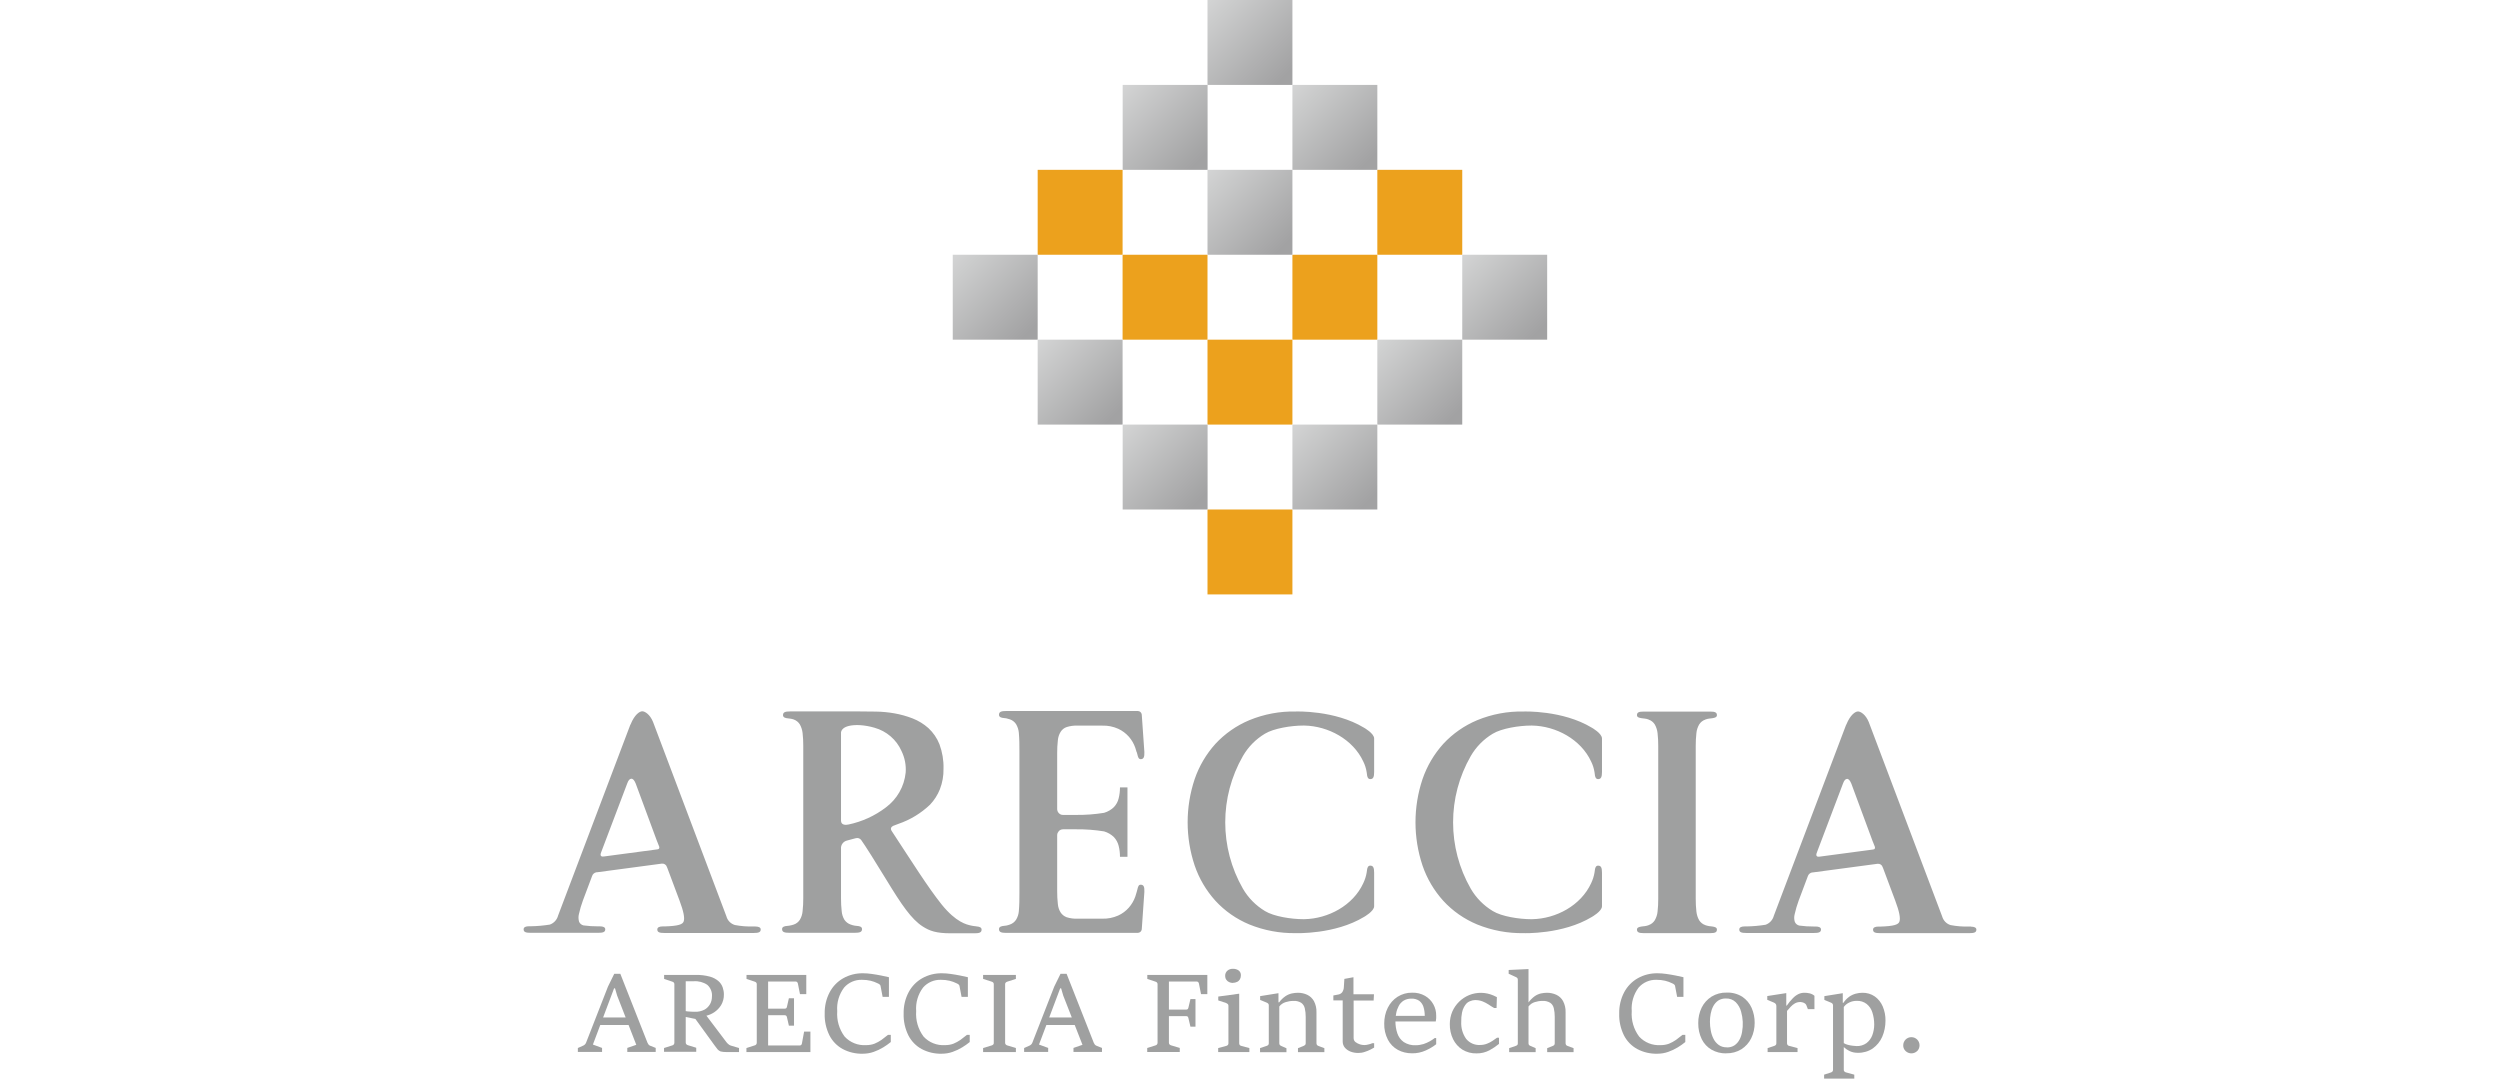 <?xml version="1.0" encoding="UTF-8"?><svg id="_レイヤー_1" xmlns="http://www.w3.org/2000/svg" xmlns:xlink="http://www.w3.org/1999/xlink" viewBox="0 0 297.35 128.29"><defs><style>.cls-1{fill:#fff;}.cls-2{fill:url(#_名称未設定グラデーション_10);}.cls-3{fill:url(#_名称未設定グラデーション_10-2);}.cls-4{fill:#eca11d;}.cls-5{fill:url(#_名称未設定グラデーション_10-6);}.cls-6{fill:url(#_名称未設定グラデーション_10-3);}.cls-7{fill:url(#_名称未設定グラデーション_10-10);}.cls-8{fill:url(#_名称未設定グラデーション_10-9);}.cls-9{fill:url(#_名称未設定グラデーション_10-7);}.cls-10{clip-path:url(#clippath);}.cls-11{fill:url(#_名称未設定グラデーション_10-5);}.cls-12{fill:none;}.cls-13{fill:url(#_名称未設定グラデーション_10-8);}.cls-14{fill:#9fa0a0;}.cls-15{fill:url(#_名称未設定グラデーション_10-4);}</style><clipPath id="clippath"><rect class="cls-12" x="62.27" y="0" width="172.81" height="128.29"/></clipPath><linearGradient id="_名称未設定グラデーション_10" x1="-74.46" y1="473.6" x2="-73.91" y2="473.05" gradientTransform="translate(1525.83 8792.35) scale(18.56 -18.57)" gradientUnits="userSpaceOnUse"><stop offset="0" stop-color="#d9dada"/><stop offset="1" stop-color="#a2a2a3"/></linearGradient><linearGradient id="_名称未設定グラデーション_10-2" x1="-74.91" y1="474.05" x2="-74.37" y2="473.51" gradientTransform="translate(1544.4 8810.92) scale(18.56 -18.57)" xlink:href="#_名称未設定グラデーション_10"/><linearGradient id="_名称未設定グラデーション_10-3" x1="-74" y1="474.05" x2="-73.46" y2="473.51" gradientTransform="translate(1507.27 8810.92) scale(18.56 -18.57)" xlink:href="#_名称未設定グラデーション_10"/><linearGradient id="_名称未設定グラデーション_10-4" y1="474.51" x2="-73.91" y2="473.97" gradientTransform="translate(1525.83 8829.49) scale(18.56 -18.57)" xlink:href="#_名称未設定グラデーション_10"/><linearGradient id="_名称未設定グラデーション_10-5" x1="-75.82" y1="474.97" x2="-75.28" y2="474.42" gradientTransform="translate(1581.53 8848.06) scale(18.56 -18.57)" xlink:href="#_名称未設定グラデーション_10"/><linearGradient id="_名称未設定グラデーション_10-6" x1="-73.09" y1="474.97" x2="-72.54" y2="474.42" gradientTransform="translate(1470.14 8848.06) scale(18.56 -18.57)" xlink:href="#_名称未設定グラデーション_10"/><linearGradient id="_名称未設定グラデーション_10-7" x1="-73.54" y1="475.42" x2="-73" y2="474.88" gradientTransform="translate(1488.7 8866.62) scale(18.56 -18.57)" xlink:href="#_名称未設定グラデーション_10"/><linearGradient id="_名称未設定グラデーション_10-8" x1="-75.37" y1="475.42" x2="-74.82" y2="474.88" gradientTransform="translate(1562.97 8866.62) scale(18.56 -18.57)" xlink:href="#_名称未設定グラデーション_10"/><linearGradient id="_名称未設定グラデーション_10-9" x1="-74.91" y1="475.88" x2="-74.37" y2="475.33" gradientTransform="translate(1544.4 8885.18) scale(18.56 -18.57)" xlink:href="#_名称未設定グラデーション_10"/><linearGradient id="_名称未設定グラデーション_10-10" x1="-74" y1="475.88" x2="-73.46" y2="475.33" gradientTransform="translate(1507.27 8885.18) scale(18.56 -18.57)" xlink:href="#_名称未設定グラデーション_10"/></defs><rect class="cls-1" width="297.35" height="128.29"/><g id="_グループ_10360"><rect id="_長方形_825" class="cls-4" x="123.42" y="20.2" width="10.1" height="10.1"/><rect id="_長方形_826" class="cls-4" x="163.82" y="20.2" width="10.1" height="10.1"/><rect id="_長方形_827" class="cls-4" x="133.52" y="30.3" width="10.1" height="10.1"/><rect id="_長方形_828" class="cls-4" x="153.72" y="30.3" width="10.1" height="10.1"/><rect id="_長方形_829" class="cls-4" x="143.62" y="40.4" width="10.1" height="10.1"/><rect id="_長方形_831" class="cls-4" x="143.62" y="60.6" width="10.1" height="10.1"/><g id="_グループ_10341"><g class="cls-10"><g id="_グループ_10340"><path id="_パス_1112" class="cls-14" d="M89.85,110.19h-.22c-.75,.03-1.5-.03-2.23-.17-.49-.15-.87-.54-1-1.03l-8.73-23.13c-.37-.91-.98-1.26-1.28-1.26-.33,0-.92,.42-1.37,1.52l-.07,.14-8.57,22.64c-.13,.5-.5,.9-.98,1.07-.75,.12-1.51,.19-2.27,.2h-.22c-.36,0-.63,.1-.63,.36,0,.34,.27,.42,.85,.42h8c.59,0,.86-.08,.86-.42,0-.25-.27-.35-.63-.35h-.23c-.58,0-1.15-.03-1.72-.11-.23-.05-.43-.21-.53-.43-.09-.3-.1-.63-.02-.93,.12-.54,.28-1.08,.47-1.6l1.09-2.9c.07-.24,.27-.41,.51-.46h.07s0,0,0,0l7.72-1.03c.27-.03,.52,.13,.6,.39h0l.07,.17,1.44,3.85c.47,1.25,.63,2.05,.49,2.46-.12,.36-.63,.55-2.28,.6h-.23c-.36,0-.63,.1-.63,.36,0,.34,.27,.42,.86,.42h10.59c.58,0,.85-.08,.85-.42,0-.25-.27-.35-.63-.35m-14.77-17.58c.2-.01,.37,.18,.53,.57l2.5,6.76,.05,.13h0l.03,.07,.22,.56c.03,.12,.02,.29-.2,.31l-6.38,.85h-.02c-.54,.09-.34-.41-.34-.41l.08-.22,3.05-8.05c.13-.37,.29-.56,.49-.57m159.36,17.58h-.22c-.75,.03-1.5-.03-2.23-.17-.49-.15-.86-.54-1-1.03l-8.73-23.12c-.37-.91-.98-1.26-1.28-1.26-.33,0-.92,.42-1.37,1.52l-.07,.14-8.57,22.64c-.13,.5-.5,.9-.98,1.07-.75,.12-1.51,.19-2.27,.2h-.23c-.36,0-.63,.1-.63,.36,0,.34,.27,.42,.86,.42h8.01c.58,0,.85-.08,.85-.42,0-.25-.27-.35-.63-.35h-.23c-.58,0-1.15-.03-1.72-.11-.23-.05-.43-.21-.53-.43-.1-.3-.1-.63-.02-.93,.12-.54,.28-1.08,.47-1.6l1.09-2.9c.07-.24,.27-.41,.51-.46h.07s0,0,0,0l7.72-1.03c.27-.03,.52,.13,.6,.39h0l.07,.17,1.44,3.85c.47,1.25,.63,2.05,.49,2.46-.12,.36-.63,.55-2.28,.6h-.23c-.36,0-.63,.1-.63,.36,0,.34,.27,.42,.86,.42h10.58c.58,0,.85-.08,.85-.42,0-.25-.27-.35-.63-.35m-14.77-17.58c.2-.01,.37,.18,.53,.57l2.5,6.76,.05,.13h0l.03,.07,.22,.56c.03,.12,.02,.29-.2,.31l-6.38,.85h-.01c-.54,.09-.34-.41-.34-.41l.08-.22,3.05-8.05c.13-.37,.29-.56,.49-.57m-29.15-4.8v3.98c0,.58-.11,.85-.46,.85-.27,0-.38-.26-.4-.62l-.03-.21c-.07-.44-.2-.86-.4-1.26-1.22-2.64-4.18-4.23-7.02-4.28h-.13c-1.4,0-3.5,.33-4.55,.97-1.09,.65-1.99,1.57-2.62,2.66-2.8,4.88-2.8,10.88,0,15.77,.64,1.1,1.54,2.01,2.62,2.66,1.05,.65,3.15,.97,4.55,.97h.13c2.85-.05,5.8-1.63,7.02-4.28,.19-.4,.33-.83,.4-1.26l.03-.21c.03-.36,.13-.62,.4-.62,.36,0,.46,.27,.46,.85v3.98c0,.6-1.2,1.27-1.2,1.27-3.48,2.11-8.12,1.93-8.12,1.93-1.89,.03-3.77-.32-5.52-1.03-1.54-.64-2.92-1.6-4.04-2.82-1.1-1.22-1.94-2.64-2.47-4.2-1.11-3.33-1.11-6.93,0-10.26,.53-1.55,1.37-2.98,2.47-4.2,1.13-1.22,2.51-2.18,4.04-2.82,1.75-.72,3.63-1.07,5.52-1.03,0,0,4.64-.18,8.12,1.93,0,0,1.2,.67,1.2,1.28m-27.1,0v3.98c0,.58-.1,.85-.46,.85-.27,0-.38-.26-.4-.62l-.03-.21c-.07-.44-.2-.86-.4-1.26-1.22-2.64-4.18-4.23-7.02-4.28h-.13c-1.4,0-3.5,.33-4.55,.97-1.09,.65-1.99,1.57-2.62,2.66-2.8,4.88-2.8,10.88,0,15.77,.64,1.1,1.54,2.01,2.62,2.66,1.05,.65,3.15,.97,4.55,.97h.13c2.85-.05,5.8-1.63,7.02-4.28,.19-.4,.33-.83,.4-1.26l.03-.21c.03-.36,.13-.62,.4-.62,.36,0,.46,.27,.46,.85v3.98c0,.6-1.2,1.27-1.2,1.27-3.48,2.11-8.12,1.93-8.12,1.93-1.89,.03-3.77-.32-5.52-1.03-1.54-.64-2.92-1.6-4.04-2.82-1.1-1.22-1.94-2.64-2.47-4.2-1.11-3.33-1.11-6.93,0-10.26,.53-1.55,1.37-2.98,2.47-4.2,1.13-1.22,2.51-2.18,4.04-2.82,1.75-.72,3.63-1.07,5.52-1.03,0,0,4.64-.18,8.12,1.93,0,0,1.2,.67,1.2,1.28m40.01,23.15h-7.97c-.53,0-.78-.1-.78-.42,0-.24,.22-.32,.57-.37l.24-.03s.08,0,.11-.01c.16-.02,.32-.06,.48-.12h-.02c.31-.1,.57-.31,.74-.58,.18-.32,.3-.67,.33-1.03,.06-.5,.08-1.01,.08-1.52v-18.19c0-.51-.02-1.01-.08-1.52-.04-.36-.15-.71-.33-1.03-.17-.27-.43-.48-.74-.58h.02c-.15-.06-.31-.1-.48-.12-.03,0-.08,0-.11-.01l-.24-.03c-.34-.05-.57-.12-.57-.37,0-.33,.24-.42,.78-.42h7.96c.53,0,.77,.1,.77,.42,0,.24-.22,.32-.56,.37l-.24,.03s-.08,0-.11,.01c-.16,.02-.32,.06-.48,.12h.02c-.31,.1-.57,.31-.74,.58-.18,.32-.3,.67-.33,1.03-.06,.5-.08,1.01-.08,1.52v18.19c0,.51,.02,1.01,.08,1.52,.04,.36,.15,.72,.33,1.03,.17,.27,.43,.48,.74,.58h-.02c.15,.05,.31,.09,.48,.12,.03,0,.07,0,.11,.01l.24,.03c.34,.05,.56,.12,.56,.37,0,.33-.24,.42-.77,.42m-68.24-21.49c-.05-.18-.11-.38-.17-.56-.17-.48-.42-.92-.76-1.31-.36-.4-.79-.73-1.28-.95-.59-.26-1.22-.39-1.87-.37h-2.97c-.43-.02-.87,.04-1.28,.17-.3,.1-.55,.3-.72,.57-.19,.31-.3,.65-.33,1.01-.06,.51-.08,1.01-.08,1.52v6.66c0,.09,.02,.17,.05,.25,0,0,0,0,0,0,.03,.08,.08,.16,.15,.23,.13,.14,.31,.22,.51,.21h1.54c1.12,.01,2.23-.07,3.33-.25,.44-.13,.84-.36,1.17-.68,.27-.29,.47-.64,.56-1.03,.11-.43,.16-.87,.16-1.31h.89v.06h0v8.13h0v.06h-.89c0-.44-.05-.88-.16-1.31-.1-.39-.29-.74-.56-1.03-.33-.32-.73-.55-1.17-.68-1.1-.18-2.22-.26-3.33-.25h-1.54c-.19,0-.38,.07-.51,.21-.06,.07-.11,.15-.15,.23h0c-.03,.09-.05,.17-.05,.26v6.66c0,.51,.02,1.02,.08,1.52,.03,.36,.14,.71,.33,1.01,.17,.26,.42,.46,.72,.57,.41,.13,.85,.19,1.28,.17h2.97c.64,.02,1.28-.11,1.87-.37,.49-.22,.93-.55,1.28-.95,.33-.38,.59-.82,.76-1.3,.06-.18,.12-.38,.17-.56l.07-.26c.09-.38,.15-.61,.42-.6,.36,.01,.44,.28,.42,.86l-.31,4.45c-.03,.24-.23,.41-.47,.42h-15.66c-.58,0-.85-.09-.85-.45,0-.27,.26-.36,.62-.39l.25-.03c.14-.03,.29-.07,.42-.12,.3-.1,.56-.3,.74-.57,.19-.31,.3-.66,.33-1.01,.03-.25,.05-.83,.06-1.09h0c0-.28,.01-.62,.01-1.07v-16.91c0-.45,0-.8-.01-1.08h0c-.01-.26-.03-.84-.06-1.09-.03-.36-.15-.71-.33-1.02-.18-.27-.44-.47-.74-.57-.14-.05-.28-.09-.42-.12l-.25-.03c-.36-.02-.62-.12-.62-.39,0-.36,.27-.45,.85-.45h15.66c.24,0,.44,.18,.47,.42l.31,4.45c.02,.58-.07,.85-.42,.86-.27,0-.33-.23-.42-.6l-.07-.26Zm-19.1,20.68l-.25-.03c-.13-.02-.29-.04-.39-.07-.47-.11-1.73-.35-3.47-2.51-1.66-2.08-3.52-5.06-5.9-8.68h0c-.22-.31-.12-.51,.12-.65,.21-.08,.42-.16,.63-.24,1.41-.48,2.7-1.26,3.78-2.29,.5-.53,.9-1.15,1.17-1.83,.3-.78,.45-1.61,.43-2.45,.03-.99-.14-1.97-.48-2.9-.29-.74-.74-1.39-1.32-1.93-.55-.49-1.19-.88-1.88-1.15-.7-.27-1.42-.47-2.15-.6-.73-.13-1.47-.2-2.21-.21-.74-.01-1.4-.02-2-.02h-8.2c-.58,0-.85,.09-.85,.44,0,.27,.26,.36,.62,.39l.25,.03c.14,.02,.28,.05,.41,.1,.3,.11,.55,.31,.72,.58,.18,.32,.29,.67,.33,1.03,.06,.5,.08,1.01,.08,1.52v18.13c0,.51-.02,1.03-.08,1.54-.03,.37-.14,.72-.33,1.03-.17,.26-.42,.46-.72,.56-.17,.06-.35,.1-.52,.13l-.25,.03c-.36,.02-.62,.12-.62,.38,0,.35,.27,.44,.85,.44h7.81c.58,0,.85-.09,.85-.44,0-.27-.26-.36-.62-.38l-.25-.03c-.16-.03-.33-.07-.48-.13-.3-.1-.56-.3-.74-.56-.19-.31-.3-.67-.33-1.03-.06-.51-.08-1.02-.08-1.54v-5.86c-.05-.48,.27-.91,.74-1.01,.27-.07,.54-.15,.82-.22l.2-.05c.24-.07,.51,.02,.65,.23,.41,.56,1.78,2.73,3.03,4.79,1.75,2.87,2.93,4.62,4.28,5.48,.81,.52,1.59,.81,3.34,.81h2.83c.57,0,.83-.09,.83-.44,0-.26-.25-.35-.61-.38m-16.1-23.1s0-.93,2.22-.84c.59,.04,1.18,.14,1.75,.31,1.43,.4,2.61,1.41,3.21,2.76,.39,.8,.57,1.69,.5,2.58-.17,1.66-1.03,3.16-2.37,4.15-1.3,.99-2.81,1.68-4.42,2.02-.39,.09-.9,.06-.9-.46v-10.53Z"/><path id="_パス_1113" class="cls-14" d="M68.73,125.13v-.48l.65-.29c.15-.07,.27-.19,.33-.35l2.6-6.66,.75-1.53h.72l3.23,8.2c.03,.07,.07,.14,.12,.21,.05,.06,.11,.11,.18,.14l.68,.27v.48h-3.38v-.48l1.07-.37-2.28-5.86-.25-.86h-.11l-2.52,6.69,1.09,.4v.48h-2.87Zm2.56-3.22l.31-.89h2.95l.31,.89h-3.57Z"/><path id="_パス_1114" class="cls-14" d="M78.98,125.13v-.48l.98-.31c.07-.02,.13-.05,.18-.11,.05-.06,.07-.14,.07-.21v-6.96c0-.07-.02-.15-.07-.2-.05-.05-.11-.08-.17-.1l-.98-.33v-.47h3.74c.58-.02,1.15,.05,1.71,.2,.38,.1,.73,.29,1.02,.54,.23,.2,.4,.46,.5,.75,.09,.27,.14,.54,.14,.82,.01,.45-.1,.89-.33,1.28-.21,.34-.49,.63-.82,.85-.3,.2-.63,.34-.98,.42l-1.03,.42-1.47-.3,.06-.68c.09,.02,.18,.03,.27,.04,.15,.01,.3,.03,.46,.03s.29,.01,.39,.01c.39,.02,.79-.07,1.14-.25,.28-.15,.51-.39,.67-.67,.15-.27,.22-.58,.22-.89,.05-.52-.16-1.04-.55-1.39-.47-.32-1.04-.47-1.61-.43h-.96v7.28c0,.08,.02,.15,.07,.21,.05,.05,.11,.09,.17,.11l1.01,.31v.48h-3.82Zm8.91,0h-1.54c-.22,0-.43-.02-.64-.07-.14-.05-.26-.14-.36-.25-.1-.12-.22-.29-.38-.5l-2.29-3.16,1.3-.4,2.41,3.19c.07,.09,.14,.17,.23,.24,.08,.08,.19,.15,.3,.18l.98,.29v.48Z"/><path id="_パス_1115" class="cls-14" d="M88.78,125.13v-.48l.98-.31c.07-.02,.13-.05,.18-.11,.05-.06,.07-.14,.07-.21v-6.96c0-.07-.02-.15-.07-.2-.05-.05-.11-.08-.17-.1l-.98-.33v-.47h7.11v2.28h-.75l-.25-1.26c-.01-.07-.05-.13-.1-.18-.05-.04-.11-.06-.18-.06h-3.26v3.23h1.96c.07,0,.13-.01,.19-.05,.05-.05,.08-.11,.09-.18l.23-1.01h.61v3.26h-.61l-.23-1c-.01-.07-.04-.13-.09-.18-.05-.04-.12-.07-.19-.06h-1.96v3.6h3.76c.06,0,.12-.02,.17-.06,.05-.05,.08-.11,.09-.18l.26-1.41h.75v2.43h-7.6Z"/><path id="_パス_1116" class="cls-14" d="M105.62,123.09h.33v.85c-.28,.23-.58,.44-.89,.63-.36,.22-.74,.4-1.14,.54-.42,.15-.86,.22-1.31,.22-.83,.02-1.65-.17-2.38-.56-.68-.37-1.23-.94-1.58-1.63-.39-.8-.59-1.68-.56-2.58-.02-.88,.18-1.76,.59-2.54,.37-.7,.93-1.28,1.62-1.67,.71-.4,1.52-.6,2.34-.59,.35,0,.7,.03,1.05,.08,.38,.05,.76,.12,1.12,.19,.36,.07,.67,.14,.92,.2v2.34h-.75l-.25-1.31c-.01-.07-.06-.13-.11-.17-.06-.05-.13-.09-.2-.12-.28-.14-.57-.25-.87-.32-.33-.08-.67-.11-1.02-.11-.81-.03-1.6,.31-2.13,.92-.61,.81-.9,1.81-.82,2.81-.08,1.08,.23,2.15,.88,3.02,.65,.71,1.59,1.08,2.55,1.02,.34,0,.68-.05,1-.17,.29-.12,.57-.27,.83-.45,.26-.19,.52-.39,.79-.61"/><path id="_パス_1117" class="cls-14" d="M115.01,123.09h.33v.85c-.28,.23-.58,.44-.89,.63-.36,.22-.74,.4-1.14,.54-.42,.15-.86,.22-1.31,.22-.83,.02-1.65-.17-2.38-.56-.68-.37-1.23-.94-1.58-1.63-.39-.8-.59-1.68-.56-2.58-.02-.88,.18-1.76,.59-2.54,.37-.7,.93-1.28,1.62-1.67,.71-.4,1.52-.6,2.34-.59,.35,0,.7,.03,1.05,.08,.38,.05,.76,.12,1.12,.19,.36,.07,.67,.14,.92,.2v2.34h-.75l-.25-1.31c-.01-.07-.06-.13-.11-.17-.06-.05-.13-.09-.2-.12-.28-.14-.57-.25-.87-.32-.33-.08-.67-.11-1.02-.11-.81-.03-1.6,.31-2.13,.92-.61,.81-.9,1.81-.82,2.81-.08,1.08,.23,2.15,.88,3.02,.65,.71,1.59,1.08,2.55,1.02,.34,0,.68-.05,1-.17,.29-.12,.57-.27,.83-.45,.26-.19,.52-.39,.79-.61"/><path id="_パス_1118" class="cls-14" d="M116.93,125.13v-.48l1.03-.31c.07-.02,.13-.06,.18-.11,.05-.06,.07-.13,.06-.21v-6.96c0-.07-.02-.15-.07-.2-.05-.05-.11-.08-.17-.1l-1.03-.33v-.47h3.9v.47l-1.03,.33c-.07,.02-.13,.06-.18,.11-.05,.05-.08,.13-.07,.2v6.95c0,.08,.02,.16,.07,.21,.05,.05,.11,.09,.18,.11l1.03,.31v.48h-3.9Z"/><path id="_パス_1119" class="cls-14" d="M121.81,125.13v-.48l.65-.29c.15-.07,.27-.19,.33-.35l2.6-6.66,.75-1.53h.72l3.23,8.2c.03,.07,.08,.14,.12,.21,.05,.06,.11,.11,.18,.14l.68,.27v.48h-3.39v-.48l1.07-.37-2.29-5.86-.25-.86h-.11l-2.52,6.69,1.09,.4v.48h-2.87Zm2.56-3.22l.31-.89h2.94l.31,.89h-3.57Z"/><path id="_パス_1120" class="cls-14" d="M136.45,125.13v-.48l.98-.31c.07-.02,.13-.05,.18-.11,.05-.06,.07-.14,.07-.21v-6.96c0-.07-.02-.15-.07-.2-.05-.05-.11-.08-.17-.1l-.98-.33v-.47h7.14v2.28h-.75l-.25-1.26c-.01-.07-.05-.13-.1-.18-.05-.04-.11-.06-.18-.06h-3.29v3.34h2.05c.07,0,.14-.01,.19-.06,.04-.05,.07-.11,.08-.17l.24-1.02h.6v3.28h-.6l-.24-1.01c-.01-.07-.04-.13-.08-.18-.05-.05-.12-.07-.19-.06h-2.05v3.15c0,.08,.02,.16,.07,.21,.05,.05,.11,.09,.18,.11l1.04,.31v.48h-3.86Z"/><path id="_パス_1121" class="cls-14" d="M144.89,125.13v-.47l.96-.26c.07-.02,.14-.05,.19-.11,.05-.06,.08-.13,.07-.21v-4.45c0-.08-.02-.16-.08-.21-.06-.05-.13-.09-.2-.12l-.93-.31v-.46l2.49-.34v5.9c0,.08,.02,.15,.07,.21,.05,.05,.11,.09,.18,.1l.96,.26v.47h-3.71Zm1.75-8.22c-.16,0-.31-.03-.45-.1-.14-.06-.25-.16-.34-.29-.09-.13-.13-.29-.13-.44-.01-.24,.09-.48,.27-.63,.18-.15,.41-.23,.65-.22,.25-.01,.49,.06,.69,.2,.18,.14,.28,.36,.26,.59,0,.17-.04,.33-.12,.47-.08,.13-.2,.24-.34,.3-.15,.07-.32,.11-.49,.11"/><path id="_パス_1122" class="cls-14" d="M149.87,125.13v-.47l.78-.26c.07-.02,.13-.05,.19-.11,.05-.06,.08-.13,.07-.21v-4.51c0-.08-.02-.16-.08-.21-.06-.05-.13-.1-.2-.12l-.75-.31v-.45l2.18-.35v1.09h.08c.21-.29,.47-.54,.76-.74,.23-.15,.48-.26,.75-.32,.24-.05,.49-.08,.73-.08,.38,0,.76,.08,1.1,.24,.34,.16,.61,.42,.8,.75,.21,.41,.32,.87,.3,1.33v3.67c0,.08,.02,.17,.07,.23,.05,.05,.11,.09,.18,.11l.69,.26v.47h-3.14v-.47l.65-.26c.07-.03,.14-.07,.19-.11,.06-.06,.08-.14,.08-.22v-3.13c0-.35-.03-.69-.11-1.03-.06-.26-.21-.5-.43-.65-.29-.17-.62-.25-.95-.22-.3,0-.59,.05-.88,.14-.31,.09-.58,.27-.77,.52v4.39c0,.08,.02,.15,.08,.21,.05,.05,.11,.08,.18,.11l.59,.26v.47h-3.17Z"/><path id="_パス_1123" class="cls-14" d="M163.42,118.27l-.04,.73h-2.38v4.47c0,.19,.08,.37,.23,.48,.16,.12,.34,.21,.53,.27,.17,.05,.34,.08,.51,.08,.18,0,.35-.03,.52-.08,.15-.03,.29-.08,.43-.14h.22v.52c-.13,.08-.27,.16-.42,.23-.22,.11-.45,.21-.69,.28-.25,.09-.51,.13-.78,.13-.31,0-.62-.05-.91-.16-.26-.1-.5-.26-.68-.47-.17-.2-.26-.46-.26-.73v-4.89h-1.11v-.59c.24-.04,.45-.08,.63-.12,.17-.04,.32-.13,.43-.27,.12-.19,.19-.41,.19-.64l.06-.94,1.08-.2v2.03h2.43Z"/><path id="_パス_1124" class="cls-14" d="M167.93,125.28c-.58,0-1.16-.13-1.67-.41-.5-.27-.91-.69-1.18-1.2-.31-.6-.46-1.27-.44-1.94,0-.64,.13-1.28,.42-1.86,.26-.53,.66-.99,1.16-1.31,.52-.33,1.12-.5,1.73-.49,.54-.02,1.08,.11,1.55,.38,.41,.24,.75,.58,.98,1,.23,.41,.35,.88,.34,1.35,0,.05,0,.13,0,.21s0,.17-.02,.26c0,.07-.02,.15-.03,.22h-4.9l.04-.66h3.55c0-.37-.05-.74-.16-1.09-.09-.28-.27-.53-.5-.71-.28-.18-.6-.27-.93-.25-.33-.01-.65,.07-.93,.24-.25,.16-.45,.38-.58,.64-.14,.27-.25,.56-.3,.87-.06,.3-.09,.61-.09,.92,0,.5,.07,.99,.23,1.46,.14,.42,.41,.78,.76,1.03,.42,.27,.92,.41,1.43,.38,.31,0,.62-.05,.92-.14,.27-.09,.52-.2,.77-.34,.19-.11,.38-.23,.56-.37h.18v.73c-.38,.3-.8,.54-1.24,.74-.51,.23-1.07,.35-1.64,.34"/><path id="_パス_1125" class="cls-14" d="M178.1,123.43h.19v.73c-.35,.29-.73,.54-1.13,.76-.47,.25-1,.38-1.54,.37-.59,.02-1.18-.14-1.69-.45-.47-.3-.85-.73-1.1-1.24-.27-.56-.4-1.17-.39-1.8,0-.51,.1-1.02,.3-1.49,.39-.88,1.1-1.58,1.99-1.95,.93-.38,1.97-.36,2.89,.04l.42,.2-.04,1.29h-.29c-.23-.13-.45-.27-.67-.42-.23-.15-.47-.27-.72-.37-.29-.11-.6-.16-.9-.15-.18,0-.37,.05-.54,.12-.18,.06-.35,.17-.48,.31-.11,.13-.2,.26-.28,.41-.11,.21-.19,.43-.23,.66-.07,.35-.1,.71-.09,1.07-.04,.73,.16,1.44,.58,2.04,.41,.5,1.03,.77,1.67,.73,.28,0,.55-.05,.81-.15,.24-.09,.47-.21,.69-.36,.2-.14,.38-.26,.53-.37"/><path id="_パス_1126" class="cls-14" d="M179.51,124.66l.77-.26c.07-.02,.14-.06,.19-.11,.04-.05,.07-.12,.06-.19v-7.58c0-.08-.02-.16-.08-.21-.06-.05-.13-.1-.2-.12l-.81-.37v-.45l2.36-.11v3.97c.21-.29,.46-.54,.75-.75,.22-.15,.47-.26,.73-.32,.24-.05,.48-.08,.72-.08,.38,0,.76,.08,1.11,.24,.34,.16,.62,.42,.8,.75,.21,.41,.32,.87,.3,1.33v3.67c0,.08,.02,.16,.07,.23,.05,.05,.11,.09,.18,.11l.7,.26v.47h-3.14v-.47l.65-.26c.07-.02,.13-.06,.18-.11,.05-.06,.08-.14,.07-.23v-3.12c0-.35-.03-.69-.11-1.03-.06-.26-.21-.5-.43-.65-.29-.17-.62-.25-.95-.22-.3,0-.6,.05-.88,.14-.3,.09-.56,.27-.75,.52v4.39c0,.07,.02,.14,.07,.2,.05,.05,.12,.09,.18,.11l.6,.26v.47h-3.15v-.46Z"/><path id="_パス_1127" class="cls-14" d="M200.12,123.09h.33v.85c-.28,.23-.58,.44-.89,.63-.36,.22-.74,.4-1.14,.54-.42,.15-.86,.22-1.31,.22-.83,.02-1.65-.17-2.38-.56-.68-.37-1.23-.94-1.58-1.63-.39-.8-.59-1.68-.56-2.58-.02-.88,.18-1.76,.59-2.54,.37-.7,.93-1.28,1.62-1.67,.71-.4,1.52-.6,2.34-.59,.35,0,.7,.03,1.05,.08,.38,.05,.76,.12,1.12,.19,.36,.07,.67,.14,.92,.2v2.34h-.75l-.25-1.31c-.01-.07-.06-.13-.11-.17-.06-.05-.13-.09-.2-.12-.28-.14-.57-.25-.87-.32-.33-.08-.67-.11-1.02-.11-.81-.03-1.6,.31-2.13,.92-.61,.81-.9,1.81-.82,2.81-.08,1.08,.23,2.15,.88,3.02,.65,.71,1.59,1.08,2.55,1.02,.34,0,.68-.05,1-.17,.29-.12,.57-.27,.83-.45,.26-.19,.52-.39,.79-.61"/><path id="_パス_1128" class="cls-14" d="M205.31,125.29c-.61,.01-1.21-.14-1.74-.44-.5-.29-.9-.72-1.16-1.24-.29-.6-.43-1.25-.42-1.92-.01-.64,.13-1.27,.41-1.85,.26-.53,.67-.98,1.17-1.3,.54-.33,1.17-.5,1.8-.48,.66-.03,1.31,.15,1.87,.5,.48,.33,.86,.78,1.1,1.32,.24,.56,.37,1.17,.36,1.78,0,.63-.13,1.26-.41,1.83-.26,.54-.67,.99-1.17,1.31-.54,.33-1.17,.5-1.81,.48m.09-.7c.33,.01,.65-.08,.92-.26,.24-.17,.44-.4,.58-.67,.15-.28,.25-.59,.3-.9,.15-.8,.11-1.63-.11-2.41-.11-.43-.33-.82-.64-1.14-.31-.3-.74-.46-1.18-.44-.32-.01-.64,.08-.91,.25-.24,.17-.44,.4-.58,.66-.15,.28-.25,.58-.31,.9-.06,.31-.09,.63-.09,.95,0,.35,.03,.71,.1,1.05,.06,.34,.17,.68,.33,.99,.14,.29,.36,.54,.62,.73,.28,.2,.62,.29,.97,.28"/><path id="_パス_1129" class="cls-14" d="M210.24,125.13v-.47l.79-.26c.07-.02,.13-.06,.18-.11,.05-.06,.08-.13,.07-.21v-4.43c0-.1-.03-.19-.09-.26-.06-.06-.13-.11-.2-.14l-.79-.33v-.45l2.26-.35v1.49h.06c.22-.32,.46-.62,.73-.89,.19-.2,.42-.37,.67-.49,.22-.1,.45-.15,.69-.15,.21,0,.42,.02,.63,.07,.21,.05,.41,.15,.57,.29v1.59h-.78l-.19-.49c-.06-.12-.16-.21-.28-.26-.13-.06-.28-.09-.42-.1-.23,0-.45,.05-.65,.16-.19,.11-.36,.25-.51,.41-.15,.16-.3,.33-.43,.49v3.85c0,.15,.1,.29,.26,.31l.99,.26v.47h-3.56Z"/><path id="_パス_1130" class="cls-14" d="M216.96,128.29v-.47l.81-.26c.07-.02,.13-.06,.18-.11,.05-.06,.07-.13,.07-.2v-7.67c0-.08-.02-.16-.08-.22-.06-.05-.12-.1-.2-.12l-.75-.31v-.45l2.19-.35v1.14h.08c.18-.28,.41-.51,.67-.71,.24-.17,.5-.29,.78-.37,.26-.07,.54-.11,.81-.11,.52-.01,1.04,.14,1.47,.44,.42,.3,.74,.71,.94,1.18,.23,.54,.34,1.12,.33,1.7,0,.66-.13,1.32-.39,1.92-.24,.55-.63,1.03-1.12,1.38-.51,.35-1.13,.53-1.75,.52-.35,.01-.7-.06-1.02-.21-.25-.12-.48-.28-.68-.47v2.71c0,.08,.02,.15,.08,.2,.05,.05,.11,.08,.18,.1l.99,.27v.47h-3.59Zm2.34-8.53v4.31c.15,.09,.31,.16,.48,.2,.19,.05,.38,.09,.58,.11,.15,.02,.3,.03,.46,.04,.42,.02,.84-.11,1.18-.35,.31-.24,.55-.56,.69-.93,.15-.41,.23-.84,.23-1.28,0-.49-.07-.97-.22-1.44-.12-.4-.36-.75-.68-1.01-.34-.26-.76-.39-1.19-.37-.3,0-.59,.06-.86,.19-.27,.12-.5,.31-.67,.54"/><path id="_パス_1131" class="cls-14" d="M226.37,124.33c0-.54,.43-.97,.97-.97s.97,.43,.97,.97c0,.26-.1,.51-.28,.68-.39,.37-.99,.37-1.38,0-.19-.18-.29-.43-.28-.68"/></g></g></g><rect id="_長方形_860" class="cls-2" x="143.62" width="10.1" height="10.1"/><rect id="_長方形_860-2" class="cls-3" x="153.72" y="10.1" width="10.1" height="10.1"/><rect id="_長方形_860-3" class="cls-6" x="133.53" y="10.1" width="10.1" height="10.1"/><rect id="_長方形_860-4" class="cls-15" x="143.62" y="20.2" width="10.1" height="10.1"/><rect id="_長方形_860-5" class="cls-11" x="173.92" y="30.3" width="10.1" height="10.1"/><rect id="_長方形_860-6" class="cls-5" x="113.32" y="30.3" width="10.1" height="10.1"/><rect id="_長方形_860-7" class="cls-9" x="123.42" y="40.4" width="10.1" height="10.1"/><rect id="_長方形_860-8" class="cls-13" x="163.82" y="40.4" width="10.1" height="10.1"/><rect id="_長方形_860-9" class="cls-8" x="153.72" y="50.5" width="10.1" height="10.1"/><rect id="_長方形_860-10" class="cls-7" x="133.53" y="50.5" width="10.1" height="10.1"/></g></svg>